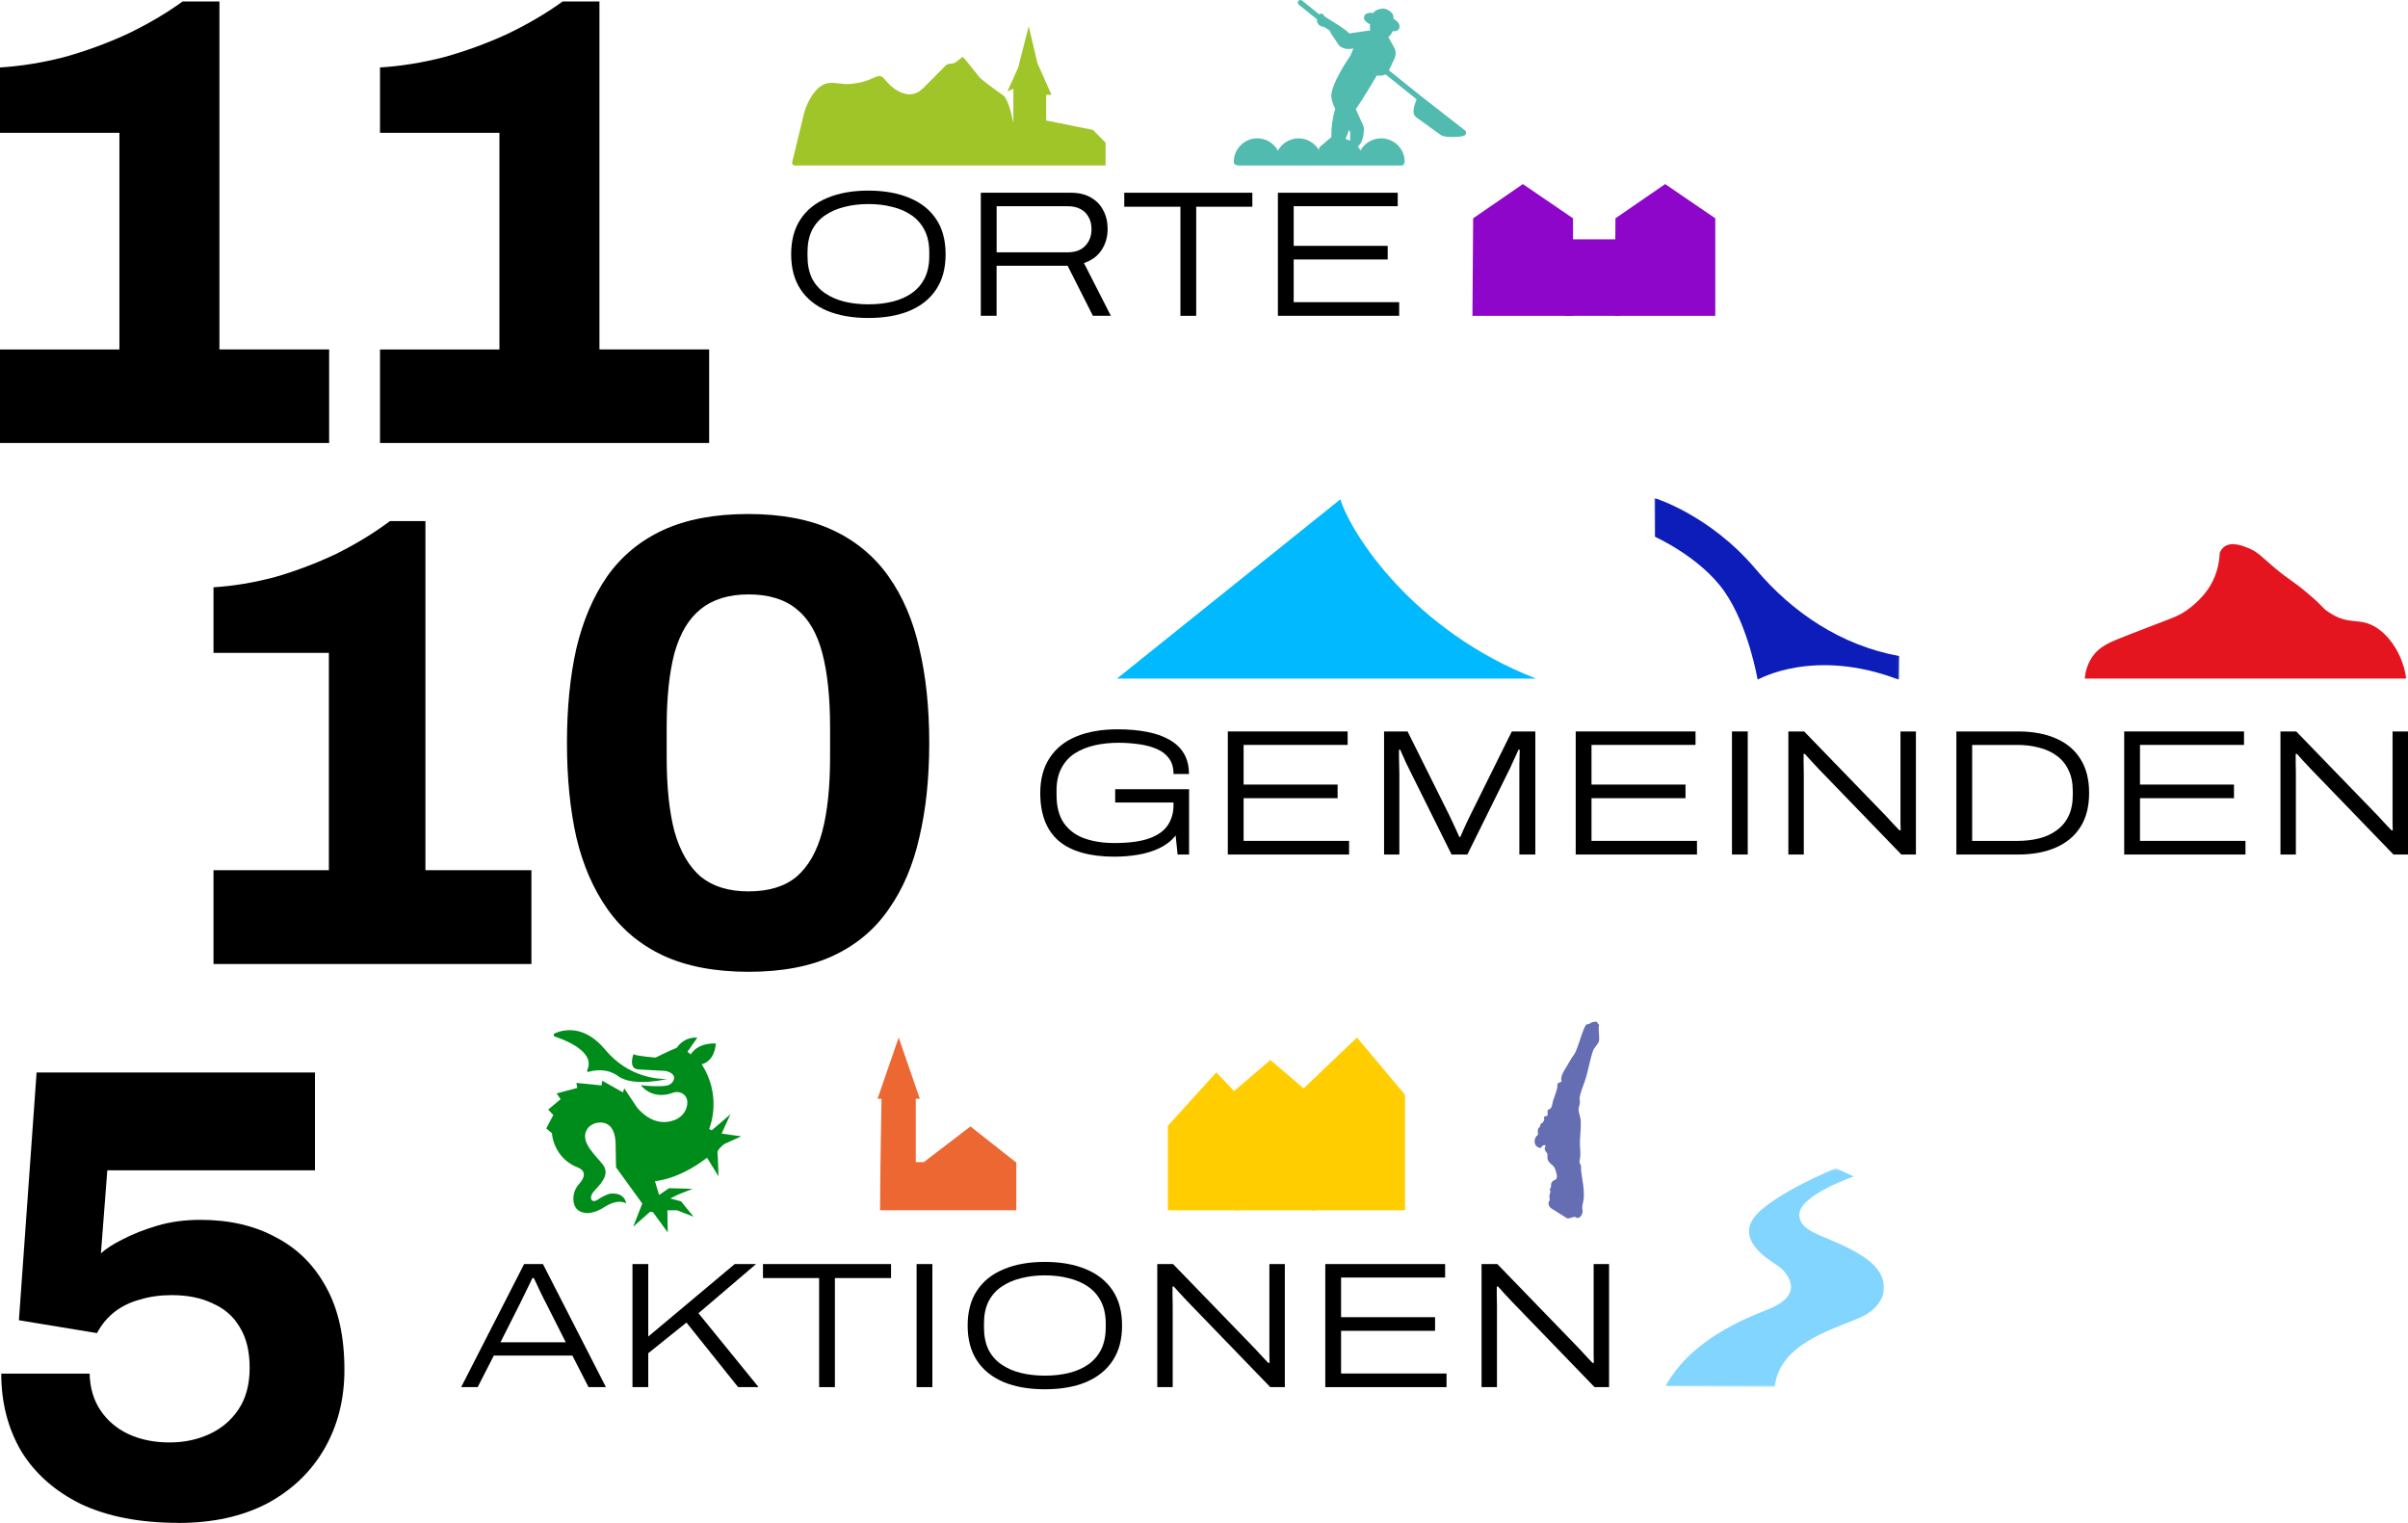<?xml version="1.0" encoding="UTF-8"?> <svg xmlns="http://www.w3.org/2000/svg" width="914" height="578" viewBox="0 0 914 578" fill="none"><g clip-path="url(#clip0_1546_157)"><path d="M485.051 119.859V73.149H530.531V78.259H491.041V93.309H526.721V98.479H491.041V114.679H531.081V119.849H485.051V119.859Z" fill="black"></path><path d="M448.05 119.859V78.459H426.74V73.149H475.35V78.459H454.04V119.859H448.05Z" fill="black"></path><path d="M372.281 119.859V73.149H406.461C409.501 73.149 412.041 73.759 414.091 74.989C416.181 76.169 417.741 77.799 418.791 79.889C419.881 81.929 420.421 84.269 420.421 86.899C420.421 89.899 419.651 92.569 418.101 94.929C416.561 97.239 414.331 98.879 411.431 99.829L421.641 119.849H414.831L405.231 100.849H378.271V119.849H372.281V119.859ZM378.281 95.759H405.311C408.131 95.759 410.331 94.939 411.921 93.309C413.511 91.629 414.301 89.519 414.301 86.979C414.301 85.209 413.941 83.689 413.211 82.419C412.531 81.099 411.511 80.079 410.151 79.359C408.831 78.629 407.221 78.269 405.321 78.269H378.291V95.769L378.281 95.759Z" fill="black"></path><path d="M329.571 120.68C323.581 120.68 318.381 119.77 313.981 117.96C309.581 116.1 306.201 113.38 303.841 109.79C301.481 106.2 300.301 101.78 300.301 96.51C300.301 91.24 301.481 86.77 303.841 83.23C306.201 79.64 309.581 76.94 313.981 75.13C318.381 73.27 323.581 72.34 329.571 72.34C335.561 72.34 340.871 73.27 345.231 75.13C349.631 76.95 353.021 79.65 355.381 83.23C357.741 86.77 358.921 91.2 358.921 96.51C358.921 101.82 357.741 106.2 355.381 109.79C353.021 113.38 349.641 116.1 345.231 117.96C340.871 119.78 335.651 120.68 329.571 120.68ZM329.641 115.5C332.911 115.5 335.931 115.16 338.701 114.48C341.511 113.8 343.961 112.73 346.051 111.28C348.141 109.83 349.771 107.94 350.951 105.63C352.131 103.27 352.721 100.46 352.721 97.19V95.69C352.721 92.47 352.131 89.7 350.951 87.38C349.771 85.06 348.131 83.18 346.051 81.73C343.961 80.28 341.511 79.21 338.701 78.53C335.931 77.8 332.911 77.44 329.641 77.44C326.371 77.44 323.331 77.8 320.521 78.53C317.751 79.21 315.301 80.28 313.171 81.73C311.041 83.18 309.381 85.07 308.201 87.38C307.071 89.69 306.501 92.46 306.501 95.69V97.19C306.501 100.46 307.071 103.27 308.201 105.63C309.381 107.95 311.041 109.83 313.171 111.28C315.301 112.73 317.761 113.8 320.521 114.48C323.331 115.16 326.371 115.5 329.641 115.5Z" fill="black"></path><path d="M559.161 82.85L578.031 69.87L597.061 82.85V119.87H558.891L559.161 82.85Z" fill="#8E06CA"></path><path d="M613.17 82.85L632.04 69.87L651.07 82.85V119.87H612.9L613.17 82.85Z" fill="#8E06CA"></path><path d="M614.621 90.83H594.061V119.86H614.621V90.83Z" fill="#8E06CA"></path><path d="M556.041 49.47L539.501 36.57L527.201 26.7L529.311 22.19C529.931 20.84 529.871 19.27 529.151 17.98L526.961 14.06C527.601 13.54 528.281 12.78 528.651 11.83C529.401 11.92 530.021 11.8 530.511 11.48C531.151 11.06 531.391 10.32 531.171 9.49C530.901 8.52 530.131 7.89 528.911 7.09V6.66C528.911 5.65 528.371 4.7 527.561 4.23C527.061 3.88 526.281 3.4 525.261 3.27C524.901 3.24 524.571 3.28 524.351 3.32C523.691 3.42 521.961 3.7 521.281 4.95C520.411 4.82 519.391 4.82 518.681 5.19C518.131 5.47 517.911 5.89 517.821 6.19C517.441 7.45 518.241 8.26 520.011 9.24C519.921 9.87 519.891 10.7 520.121 11.53L512.131 12.68C510.671 11.15 507.901 9.44 505.671 8.07C504.461 7.32 502.971 6.4 502.621 6.04C502.331 5.31 501.711 5.09 501.211 5.2C501.031 5.24 500.861 5.32 500.721 5.43L494.231 0.22C493.801 -0.12 493.171 -0.06 492.831 0.37C492.481 0.8 492.551 1.43 492.981 1.78L499.871 7.32C499.851 7.5 499.851 7.68 499.871 7.85C499.981 8.91 500.711 10.03 502.391 10.15L504.361 11.37C504.431 11.42 504.511 11.46 504.591 11.5C504.621 11.51 504.651 11.53 504.671 11.54C504.691 11.57 504.701 11.6 504.711 11.62L505.221 12.73L508.261 17.24C508.761 17.89 509.971 18.33 510.861 18.51C511.671 18.67 512.481 18.58 513.171 18.48L513.681 18.4H513.701V18.42L512.591 21.09C511.791 22.25 504.771 32.45 505.351 37.02C505.501 38.23 505.981 39.65 506.791 41.24C505.751 44.82 505.261 48.45 505.331 52.04L501.071 55.67C500.691 56 500.521 56.5 500.641 56.98C500.641 56.99 500.651 57.01 500.651 57.02C499.061 54.22 496.111 52.5 492.901 52.5C489.691 52.5 486.641 54.28 485.061 57.15C483.491 54.28 480.491 52.5 477.231 52.5C472.301 52.5 468.291 56.53 468.291 61.49C468.291 62.03 468.681 62.49 469.201 62.58C469.371 62.73 469.601 62.82 469.841 62.82H532.011C532.491 62.82 532.891 62.49 532.991 62.04V62.02C533.111 61.84 533.181 61.63 533.181 61.41C533.181 56.49 529.171 52.5 524.241 52.5C522.611 52.5 521.051 52.94 519.691 53.74C518.331 54.53 517.191 55.68 516.401 57.11C516.111 56.58 515.761 56.08 515.381 55.63C515.441 55.59 515.501 55.54 515.561 55.49C517.631 53.6 517.721 49.83 517.691 48.72C517.691 48.37 517.611 48.03 517.461 47.7L514.621 41.42C517.321 37.64 520.971 31.41 522.381 29L522.561 28.69H524.161C524.781 28.69 525.371 28.52 525.881 28.21L537.701 37.7C537.661 37.82 537.611 37.95 537.551 38.08C536.811 40 535.571 43.22 537.761 44.67C538.451 45.13 539.751 46.08 541.261 47.18C543.071 48.51 545.121 50.01 546.851 51.2C547.771 51.83 549.251 51.99 550.881 51.99C551.601 51.99 552.351 51.96 553.091 51.92L553.531 51.9C554.571 51.85 555.351 51.67 555.911 51.35C556.241 51.17 556.451 50.83 556.481 50.45C556.511 50.07 556.341 49.7 556.041 49.47ZM512.471 53.4C511.911 53.13 511.321 52.91 510.711 52.77C511.251 51.6 511.691 50.36 512.031 49.31L512.471 50.15V53.4Z" fill="#51BBAF"></path><path fill-rule="evenodd" clip-rule="evenodd" d="M397.07 45.72L414.83 49.29L419.65 54.14V62.82H381.34H301.65C301 62.82 300.53 62.21 300.68 61.58L305.12 43.27C306 39.64 308.56 34.61 311.7 32.59C313.99 31.11 316.11 31.38 318.44 31.67C319.83 31.84 321.29 32.02 322.9 31.85C325.34 31.59 327.88 31.13 329.75 30.33C330.17 30.15 330.55 29.99 330.88 29.84C333.6 28.67 333.71 28.62 335.06 29.3L336.9 31.35C339.02 33.71 342.59 36.09 345.75 35.77C348.42 35.51 349.83 34.07 351.66 32.21C351.77 32.1 351.88 31.98 352 31.87L358.81 24.99C359.32 24.47 360.02 24.18 360.75 24.18C361.65 24.18 362.52 23.86 363.21 23.29C364.19 22.48 365.28 21.62 365.43 21.62C365.68 21.62 370.74 28.01 371.76 29.29C372.57 30.31 378.34 34.49 381.12 36.45C382.76 38.55 383.79 42.43 384.64 46.72V33.69L382.36 34.71L386.42 25.78L390.48 9.95L393.78 23.99L399.11 35.99H397.08V45.69L397.07 45.72Z" fill="#A0C529"></path><path d="M562.35 526.45V479.74H568.34L599.39 511.81C599.89 512.31 600.43 512.9 601.02 513.58C601.66 514.26 602.27 514.92 602.86 515.56C603.5 516.2 604.04 516.76 604.49 517.26H604.97C604.97 516.49 604.95 515.49 604.9 514.26V479.74H610.75V526.45H605.24L573.92 494.04C572.97 493.04 571.99 492 570.99 490.91C569.99 489.78 569.2 488.89 568.61 488.26H568.13V491.66C568.17 493.07 568.2 494.38 568.2 495.61V526.45H562.34H562.35Z" fill="black"></path><path d="M503.039 526.45V479.74H548.519V484.85H509.029V499.9H544.709V505.08H509.029V521.28H549.059V526.45H503.029H503.039Z" fill="black"></path><path d="M439.27 526.45V479.74H445.26L476.31 511.81C476.81 512.31 477.35 512.9 477.94 513.58C478.58 514.26 479.19 514.92 479.78 515.56C480.42 516.2 480.96 516.76 481.41 517.26H481.89C481.89 516.49 481.87 515.49 481.82 514.26V479.74H487.68V526.45H482.16L450.84 494.04C449.89 493.04 448.91 492 447.91 490.91C446.91 489.78 446.12 488.89 445.53 488.26H445.05V491.66C445.09 493.07 445.12 494.38 445.12 495.61V526.45H439.26H439.27Z" fill="black"></path><path d="M396.559 527.26C390.569 527.26 385.369 526.35 380.969 524.54C376.569 522.68 373.179 519.96 370.829 516.37C368.469 512.78 367.289 508.36 367.289 503.09C367.289 497.82 368.469 493.35 370.829 489.81C373.189 486.22 376.569 483.52 380.969 481.71C385.369 479.85 390.569 478.92 396.559 478.92C402.549 478.92 407.859 479.85 412.219 481.71C416.619 483.53 419.999 486.23 422.359 489.81C424.719 493.35 425.899 497.78 425.899 503.09C425.899 508.4 424.719 512.78 422.359 516.37C419.999 519.96 416.619 522.68 412.219 524.54C407.859 526.36 402.639 527.26 396.559 527.26ZM396.629 522.09C399.899 522.09 402.919 521.75 405.679 521.07C408.499 520.39 410.949 519.32 413.029 517.87C415.119 516.42 416.749 514.53 417.929 512.22C419.109 509.86 419.699 507.05 419.699 503.78V502.28C419.699 499.06 419.109 496.29 417.929 493.97C416.749 491.65 415.119 489.77 413.029 488.32C410.939 486.87 408.489 485.8 405.679 485.12C402.909 484.39 399.889 484.03 396.629 484.03C393.369 484.03 390.319 484.39 387.509 485.12C384.739 485.8 382.289 486.87 380.159 488.32C378.029 489.77 376.369 491.66 375.189 493.97C374.059 496.29 373.489 499.05 373.489 502.28V503.78C373.489 507.05 374.059 509.86 375.189 512.22C376.369 514.54 378.029 516.42 380.159 517.87C382.289 519.32 384.739 520.39 387.509 521.07C390.319 521.75 393.369 522.09 396.629 522.09Z" fill="black"></path><path d="M347.908 526.45V479.74H353.898V526.45H347.908Z" fill="black"></path><path d="M310.91 526.45V485.05H289.6V479.74H338.21V485.05H316.9V526.45H310.91Z" fill="black"></path><path d="M240.068 526.45V479.74H246.058V507.25L278.878 479.74H286.978L265.118 498.4L287.928 526.45H280.168L260.558 501.94L246.058 513.58V526.45H240.068Z" fill="black"></path><path d="M175.039 526.45L198.939 479.74H206.089L229.989 526.45H223.389L217.259 514.47H187.439L181.309 526.45H175.049H175.039ZM189.959 509.42H214.739L207.179 494.44C206.859 493.89 206.499 493.19 206.089 492.33C205.679 491.47 205.249 490.58 204.799 489.67C204.389 488.72 203.979 487.83 203.569 487.02C203.209 486.2 202.889 485.54 202.619 485.05H202.079C201.629 486.05 201.079 487.18 200.449 488.45C199.859 489.68 199.289 490.83 198.749 491.92C198.249 493.01 197.839 493.85 197.529 494.44L189.969 509.42H189.959Z" fill="black"></path><path d="M533.298 415.501H497.729V459.311H533.298V415.501Z" fill="#FFCD00"></path><path d="M482.53 424.791L515.06 393.771L533.29 415.491L482.52 424.791H482.53Z" fill="#FFCD00"></path><path d="M461.279 420.171L482.199 402.301L503.279 420.301L461.279 420.171Z" fill="#FFCD00"></path><path d="M443.279 427.27L461.649 407.03L481.529 427.69L443.279 427.27Z" fill="#FFCD00"></path><path d="M499.739 418.61H468.469V459.32H499.739V418.61Z" fill="#FFCD00"></path><path d="M470.549 415.791L443.279 427.271V459.311H470.549V415.791Z" fill="#FFCD00"></path><mask id="mask0_1546_157" style="mask-type:luminance" maskUnits="userSpaceOnUse" x="632" y="443" width="84" height="84"><path d="M715.119 443.38H632.119V526.38H715.119V443.38Z" fill="white"></path></mask><g mask="url(#mask0_1546_157)"><path d="M673.649 526.38C675.209 510.6 693.999 505.07 705.329 500.37C716.659 495.67 719.179 484.87 707.449 477.06C695.059 468.82 683.239 468.66 682.959 461.14C682.679 453.68 703.629 446.5 703.629 446.5L696.839 443.37C696.839 443.37 669.479 454.54 664.839 463.55C660.589 471.79 671.539 478.15 674.779 480.37C676.439 481.51 677.849 483.01 678.789 484.8C680.669 488.37 680.949 493.18 670.369 497.24C645.089 506.95 636.519 518.43 632.129 526.11L673.659 526.38H673.649Z" fill="#81D5FF"></path></g><path d="M210.581 393.39C214.721 394.77 226.151 399.28 222.881 406.13C222.701 406.5 223.021 406.92 223.401 406.8C225.551 406.16 230.351 405.28 234.681 408.44C240.471 412.67 253.241 409.5 253.241 409.5C250.411 409.58 238.721 409.21 229.741 398.41C221.651 388.65 213.651 390.8 210.521 392.21C210.001 392.45 210.041 393.22 210.581 393.4V393.39Z" fill="#008C1A"></path><path d="M273.88 430.25L277.25 422.9L270.16 428.99L269.18 428.47C269.99 426.41 273.71 415.39 266.35 403.9C266.35 403.9 271.13 403.2 271.71 396.02C271.71 396.02 265.18 395.44 262.14 400.19L260.97 399.15L264.67 393.82C264.67 393.82 260.03 393.12 256.88 397.65C256.88 397.65 253.26 399.16 248.83 401.36C248.83 401.36 241.95 400.9 240.43 400.08C240.43 400.08 238.33 405.64 242.3 405.87C246.27 406.1 252.68 406.45 252.68 406.45C252.68 406.45 256.84 407.24 255.65 410.03C255.22 411.05 254.26 411.76 253.17 411.99C250.58 412.53 244.57 412.1 243.24 411.84C243.24 411.84 247.33 417.71 255.42 414.73C256.75 414.24 258.26 414.42 259.39 415.26C260.33 415.96 261.09 417.15 260.84 419.19C260.51 421.91 258.56 424.15 255.98 425.11C252.65 426.35 247.36 426.7 241.88 420.44C240.2 417.9 236.95 413.06 236.95 413.06L236.44 414.57L228.57 410.15L228.34 411.94L218.78 410.99L219.12 412.89L211.29 414.98L212.79 417.17L208.07 421.12L210.02 423.17L207.34 428.26L209.48 430.05C210 435.34 213.12 440.14 218.01 442.51C218.39 442.7 218.8 442.87 219.22 443.04C223.18 444.61 221.39 447.58 219.83 449.31C218.56 450.72 217.75 452.5 217.65 454.39C217.51 457.01 218.32 460.11 222.79 460.4C222.79 460.4 225.78 460.5 229.25 458.22C234.76 454.6 237.65 456.71 237.65 456.71C237.65 456.71 237.42 452.54 231.7 453C231.7 453 229.72 453.35 227.04 455.2C224.36 457.05 223.51 454.44 225.17 452.42C227.05 450.15 231.93 446.16 228.9 442.1C226.31 438.63 220.38 433.79 222.53 429.15C223.32 427.45 225 426.36 226.86 426.1C229.69 425.71 233.9 426.61 233.69 435.48L233.82 443.01L243.79 456.78L240.35 465.55L246.74 459.91L247.84 460.04L253.46 467.74L253.33 459.34H257.01L263.27 461.78L258.49 455.94L254.42 454.85L257.39 453.37L262.88 451.19L253.97 450.94L250.16 453.51L249.71 451.99L248.61 448.29C258.71 447.08 267.45 440.05 267.45 440.05L268.38 439.41L272.71 446.42C272.71 446.42 272.52 439.23 272.34 437.44C272.22 436.26 274.84 434.23 274.84 434.23L281.34 431.27L273.88 430.23V430.25Z" fill="#008C1A"></path><path fill-rule="evenodd" clip-rule="evenodd" d="M349.13 417.001L341.11 393.771L333.09 417.001H334.59C334.59 417.651 334.56 418.991 334.53 420.841C334.38 429.381 334.05 448.651 334.05 459.311H385.76V441.221L368.34 427.511L350.64 441.061H347.6V417.001H349.14H349.13Z" fill="#ED6732"></path><path d="M606.2 387.82C606.2 387.82 606.24 388.17 606.36 388.32C606.55 388.56 606.92 388.73 606.95 389.06C606.97 389.3 606.8 389.63 606.8 389.94C606.78 391.37 607.16 393.92 606.92 395.11C606.719 396.13 605 397.68 604.59 398.96C603.56 402.11 602.979 405.41 602.099 408.58C601.409 411.07 599.98 414.07 599.59 416.55C599.47 417.31 599.7 417.79 599.69 418.42C599.67 419.21 599.19 420.23 599.17 420.99C599.149 422.12 599.91 423.9 599.99 425.26C600.15 427.8 599.77 430.57 599.69 433.13C599.63 434.97 599.919 436.88 599.849 438.63C599.819 439.34 599.499 440.33 599.539 441C599.569 441.54 600.04 442.04 600.12 442.65C600.19 443.18 600.07 443.75 600.13 444.27C600.55 447.86 601.38 450.95 601.14 454.66C601.07 455.75 600.63 457.08 600.56 458.08C600.51 458.72 600.76 459.27 600.69 459.99C600.62 460.71 600.1 461.8 599.4 462.09C598.26 462.55 598.35 461.86 597.59 461.85C596.76 461.85 595.72 462.66 594.69 462.3L588.76 458.57C588.03 458.07 587.62 457.21 587.8 456.3C587.86 455.96 588.189 455.76 588.229 455.39C588.269 455.02 588.07 454.56 588.08 454.07C588.09 453.56 588.49 452.38 588.49 452.16C588.49 451.94 588.229 451.65 588.229 451.38C588.229 451.09 588.56 451 588.63 450.77C588.88 449.93 588.45 449.16 589.38 448.27C590.15 447.53 590.869 448.03 590.969 446.48C591.009 445.87 590.39 443.84 590.09 443.26C589.36 441.87 587.549 441.43 587.349 439.53C587.299 439.02 587.44 438.42 587.32 437.93C587.13 437.2 586.14 436.79 586.34 435.68C586.41 435.32 587.07 434.49 586.14 434.6C584.78 434.76 585.39 436.32 583.71 435.38C582.29 434.58 582.18 432.68 583.02 431.39C583.2 431.1 583.709 430.81 583.719 430.74C583.879 430.08 583.53 429.1 583.83 428.36C583.96 428.03 584.37 427.85 584.51 427.57C584.67 427.25 584.64 426.72 584.87 426.46C585.03 426.28 585.319 426.3 585.409 426.2C585.789 425.8 586.119 425.26 586.159 424.69C586.169 424.47 585.94 424.06 586.06 423.89C586.16 423.75 587.29 423.46 587.33 423.41C587.58 423.1 587.31 421.74 587.44 421.39C587.56 421.1 588.089 421.05 588.349 420.82C589.259 420.05 589.159 418.85 589.479 417.82C589.959 416.3 590.79 414.27 591.09 412.78C591.19 412.3 591.019 411.76 591.219 411.29C591.389 410.88 592.62 410.74 592.71 410.42C592.76 410.25 592.57 409.83 592.57 409.55C592.55 407.47 595.049 404.35 595.979 402.48C596.639 401.16 597.4 400.68 598.07 399.13C599.26 396.4 599.99 393.49 601.07 390.77C601.19 390.48 601.8 389.18 601.95 389C602.29 388.58 602.749 388.79 603.159 388.61C603.619 388.41 604.04 387.99 604.61 387.87C604.88 387.81 606.08 387.72 606.19 387.83L606.2 387.82Z" fill="#656EB2"></path><path d="M865.59 324.31V277.6H871.58L902.63 309.67C903.13 310.17 903.67 310.76 904.26 311.44C904.9 312.12 905.51 312.78 906.1 313.42C906.74 314.06 907.28 314.62 907.73 315.12H908.21C908.21 314.35 908.19 313.35 908.14 312.12V277.6H914V324.31H908.48L877.16 291.9C876.21 290.9 875.23 289.86 874.23 288.77C873.23 287.64 872.44 286.75 871.85 286.12H871.37V289.52C871.42 290.93 871.44 292.24 871.44 293.47V324.31H865.59Z" fill="black"></path><path d="M806.279 324.31V277.6H851.759V282.71H812.269V297.76H847.949V302.93H812.269V319.13H852.309V324.31H806.279Z" fill="black"></path><path d="M742.58 324.31V277.6H765.93C771.56 277.6 776.37 278.48 780.36 280.25C784.4 281.98 787.51 284.58 789.69 288.08C791.87 291.53 792.96 295.82 792.96 300.95C792.96 306.08 791.87 310.37 789.69 313.82C787.51 317.27 784.4 319.88 780.36 321.65C776.37 323.42 771.55 324.31 765.93 324.31H742.58ZM748.57 319.14H765.73C768.68 319.14 771.43 318.82 773.97 318.19C776.51 317.55 778.74 316.53 780.64 315.13C782.59 313.72 784.09 311.93 785.13 309.75C786.22 307.53 786.76 304.85 786.76 301.72V300.22C786.76 297.09 786.22 294.43 785.13 292.25C784.09 290.02 782.59 288.21 780.64 286.8C778.73 285.39 776.51 284.37 773.97 283.74C771.43 283.06 768.68 282.72 765.73 282.72H748.57V319.15V319.14Z" fill="black"></path><path d="M678.809 324.31V277.6H684.799L715.849 309.67C716.349 310.17 716.889 310.76 717.479 311.44C718.119 312.12 718.729 312.78 719.319 313.42C719.959 314.06 720.499 314.62 720.949 315.12H721.429C721.429 314.35 721.409 313.35 721.359 312.12V277.6H727.219V324.31H721.699L690.379 291.9C689.429 290.9 688.449 289.86 687.449 288.77C686.449 287.64 685.659 286.75 685.069 286.12H684.589V289.52C684.629 290.93 684.659 292.24 684.659 293.47V324.31H678.799H678.809Z" fill="black"></path><path d="M657.4 324.31V277.6H663.39V324.31H657.4Z" fill="black"></path><path d="M598.09 324.31V277.6H643.57V282.71H604.08V297.76H639.76V302.93H604.08V319.13H644.12V324.31H598.09Z" fill="black"></path><path d="M525.35 324.31V277.6H534.27L550.07 309.33C550.39 309.92 550.77 310.74 551.23 311.78C551.73 312.78 552.21 313.8 552.66 314.84C553.11 315.88 553.52 316.81 553.89 317.63H554.3C554.62 316.9 554.98 316.06 555.39 315.11C555.84 314.11 556.3 313.11 556.75 312.11C557.25 311.07 557.68 310.18 558.04 309.46L573.84 277.6H582.76V324.31H576.7V290.67C576.75 289.53 576.77 288.42 576.77 287.33C576.82 286.24 576.84 285.31 576.84 284.54H576.36C576.09 285.13 575.77 285.83 575.41 286.65C575.05 287.47 574.66 288.31 574.25 289.17C573.89 290.03 573.55 290.78 573.23 291.42L556.96 324.31H550.97L534.63 291.42C534.22 290.6 533.81 289.76 533.4 288.9C533.04 287.99 532.67 287.17 532.31 286.45C531.99 285.68 531.72 285.04 531.49 284.54H531.01V287.26C531.05 288.35 531.08 289.44 531.08 290.53C531.13 291.62 531.15 292.62 531.15 293.53V324.31H525.36H525.35Z" fill="black"></path><path d="M466.039 324.31V277.6H511.519V282.71H472.029V297.76H507.709V302.93H472.029V319.13H512.069V324.31H466.039Z" fill="black"></path><path d="M423.1 325.13C413.66 325.13 406.58 323.13 401.86 319.14C397.18 315.1 394.85 309.04 394.85 300.96C394.85 295.69 396.03 291.27 398.39 287.68C400.75 284.05 404.13 281.33 408.53 279.51C412.93 277.69 418.18 276.79 424.26 276.79C428.48 276.79 432.25 277.13 435.56 277.81C438.92 278.45 441.76 279.47 444.07 280.87C446.43 282.23 448.22 283.98 449.45 286.11C450.68 288.24 451.29 290.79 451.29 293.74H445.43C445.43 291.29 444.84 289.29 443.66 287.75C442.52 286.21 440.96 285.03 438.96 284.21C436.96 283.35 434.72 282.76 432.22 282.44C429.72 282.08 427.14 281.9 424.46 281.9C421.33 281.9 418.35 282.22 415.54 282.85C412.73 283.49 410.21 284.51 407.98 285.91C405.8 287.32 404.1 289.2 402.87 291.56C401.64 293.87 401.03 296.69 401.03 300V301.63C401.03 306.12 401.96 309.71 403.82 312.39C405.73 315.07 408.31 317 411.58 318.18C414.89 319.36 418.68 319.95 422.95 319.95C428.53 319.95 432.96 319.36 436.23 318.18C439.5 317 441.83 315.34 443.24 313.21C444.69 311.03 445.42 308.51 445.42 305.65V304.56H423.29V299.52H451.34V324.3H446.98L446.23 317.08C444.64 319.08 442.62 320.67 440.17 321.85C437.72 323.03 435.02 323.87 432.07 324.37C429.17 324.87 426.17 325.12 423.08 325.12L423.1 325.13Z" fill="black"></path><mask id="mask1_1546_157" style="mask-type:luminance" maskUnits="userSpaceOnUse" x="627" y="189" width="94" height="69"><path d="M720.949 189H627.949V258H720.949V189Z" fill="white"></path></mask><g mask="url(#mask1_1546_157)"><path d="M720.779 258L720.939 249C698.869 244.99 680.329 232.5 666.419 216.01C648.989 195.34 627.939 189 627.939 189L628.109 203.69C628.109 203.69 645.459 211.43 654.599 224.57C663.739 237.71 667.139 257.98 667.139 257.98C667.139 257.98 688.399 245.54 720.769 257.98L720.779 258Z" fill="#0C1DBA"></path></g><path d="M508.74 189.52L424 257.52H583C536.53 239.51 512.99 202.88 508.74 189.52Z" fill="#00B9FF"></path><path d="M839.739 220.84C841.959 216.42 842.449 212.3 842.549 209.78C842.839 209.08 843.349 208.16 844.279 207.48C847.079 205.44 851.409 207.17 853.429 208.02C857.239 209.61 858.249 211.2 863.619 215.7C869.479 220.6 869.999 220.13 876.169 225.38C882.239 230.54 881.169 230.5 883.839 232.3C892.089 237.88 895.739 233.76 902.629 238.62C908.549 242.79 912.259 250.35 913.199 256.82C913.239 257.11 913.269 257.36 913.289 257.53H791.289C791.489 255.43 792.109 252.3 794.159 249.28C796.799 245.41 800.399 243.89 806.929 241.32C824.389 234.44 826.649 234.27 831.159 230.78C836.769 226.44 839.029 222.23 839.719 220.86L839.739 220.84Z" fill="#E51520"></path><path d="M0 168.14V132.63H45.33V50.41H0V25.6C7.93 25.11 16 23.82 24.21 21.71C32.42 19.44 40.42 16.52 48.21 12.95C56.01 9.22 63.05 5.09 69.34 0.55H83.29V132.62H124.93V168.13H0V168.14ZM144.24 168.14V132.63H189.57V50.41H144.24V25.6C152.17 25.11 160.24 23.82 168.45 21.71C176.66 19.44 184.66 16.52 192.45 12.95C200.25 9.22 207.29 5.09 213.58 0.55H227.53V132.62H269.17V168.13H144.24V168.14ZM67.75 577.96C53.21 577.96 40.92 575.6 30.85 570.88C20.91 566 13.33 559.32 8.12 550.86C3.03 542.23 0.48 532.38 0.48 521.31H34.02C34.14 526.68 35.51 531.32 38.12 535.23C40.73 539.14 44.27 542.15 48.74 544.27C53.34 546.39 58.55 547.44 64.39 547.44C69.86 547.44 74.89 546.38 79.48 544.27C84.08 542.15 87.74 539.06 90.47 534.99C93.33 530.76 94.76 525.47 94.76 519.12C94.76 512.77 93.52 507.81 91.03 503.74C88.67 499.67 85.25 496.66 80.78 494.7C76.43 492.58 71.21 491.53 65.13 491.53C60.78 491.53 56.74 492.1 53.02 493.24C49.42 494.22 46.25 495.76 43.52 497.88C40.79 500 38.55 502.68 36.81 505.94L7.18 501.06L13.89 407.04H119.55V444.16H40.73L38.31 475.66C40.3 473.87 43.09 472.08 46.7 470.29C50.43 468.34 54.78 466.63 59.74 465.16C64.71 463.69 70.18 462.96 76.14 462.96C87.07 462.96 96.58 465.16 104.65 469.55C112.85 473.78 119.25 480.13 123.84 488.6C128.44 496.9 130.73 507.32 130.73 519.86C130.73 531.09 128.18 541.1 123.09 549.9C118 558.69 110.73 565.61 101.29 570.66C91.85 575.54 80.67 577.99 67.75 577.99V577.96ZM348.95 246.08C346.57 235.5 342.68 226.4 337.26 218.75C331.85 211.1 324.78 205.24 316.06 201.18C307.34 197.11 296.64 195.08 283.96 195.08C271.28 195.08 260.52 197.11 251.66 201.18C242.94 205.24 235.88 211.09 230.46 218.75C225.18 226.39 221.28 235.5 218.77 246.08C216.39 256.65 215.2 268.6 215.2 281.95C215.2 295.3 216.39 307.24 218.77 317.82C221.28 328.39 225.25 337.49 230.66 345.15C236.08 352.79 243.14 358.65 251.86 362.72C260.71 366.78 271.48 368.82 284.16 368.82C296.84 368.82 307.54 366.78 316.26 362.72C324.98 358.65 331.99 352.79 337.26 345.15C342.68 337.5 346.57 328.39 348.95 317.82C351.46 307.24 352.71 295.29 352.71 281.95C352.71 268.61 351.46 256.65 348.95 246.08ZM315.07 287.31C315.07 298.69 314.08 308.13 312.1 315.61C310.12 323.08 306.89 328.78 302.39 332.69C297.9 336.43 291.83 338.3 284.16 338.3C276.49 338.3 270.56 336.43 265.93 332.69C261.44 328.79 258.14 323.09 256.02 315.61C254.04 308.12 253.05 298.69 253.05 287.31V276.09C253.05 264.7 254.04 255.26 256.02 247.79C258.14 240.3 261.44 234.77 265.93 231.2C270.56 227.45 276.63 225.59 284.16 225.59C291.69 225.59 297.9 227.45 302.39 231.2C306.88 234.77 310.12 240.3 312.1 247.79C314.08 255.26 315.07 264.7 315.07 276.09V287.31ZM161.48 330.25V197.77H148.01C141.94 202.32 135.13 206.46 127.6 210.21C120.07 213.78 112.34 216.71 104.42 218.99C96.49 221.1 88.7 222.41 81.04 222.89V247.78H124.83V330.25H81.04V365.87H201.71V330.25H161.49H161.48Z" fill="black"></path></g><defs><clipPath id="clip0_1546_157"><rect width="914" height="577.96" fill="white"></rect></clipPath></defs></svg> 